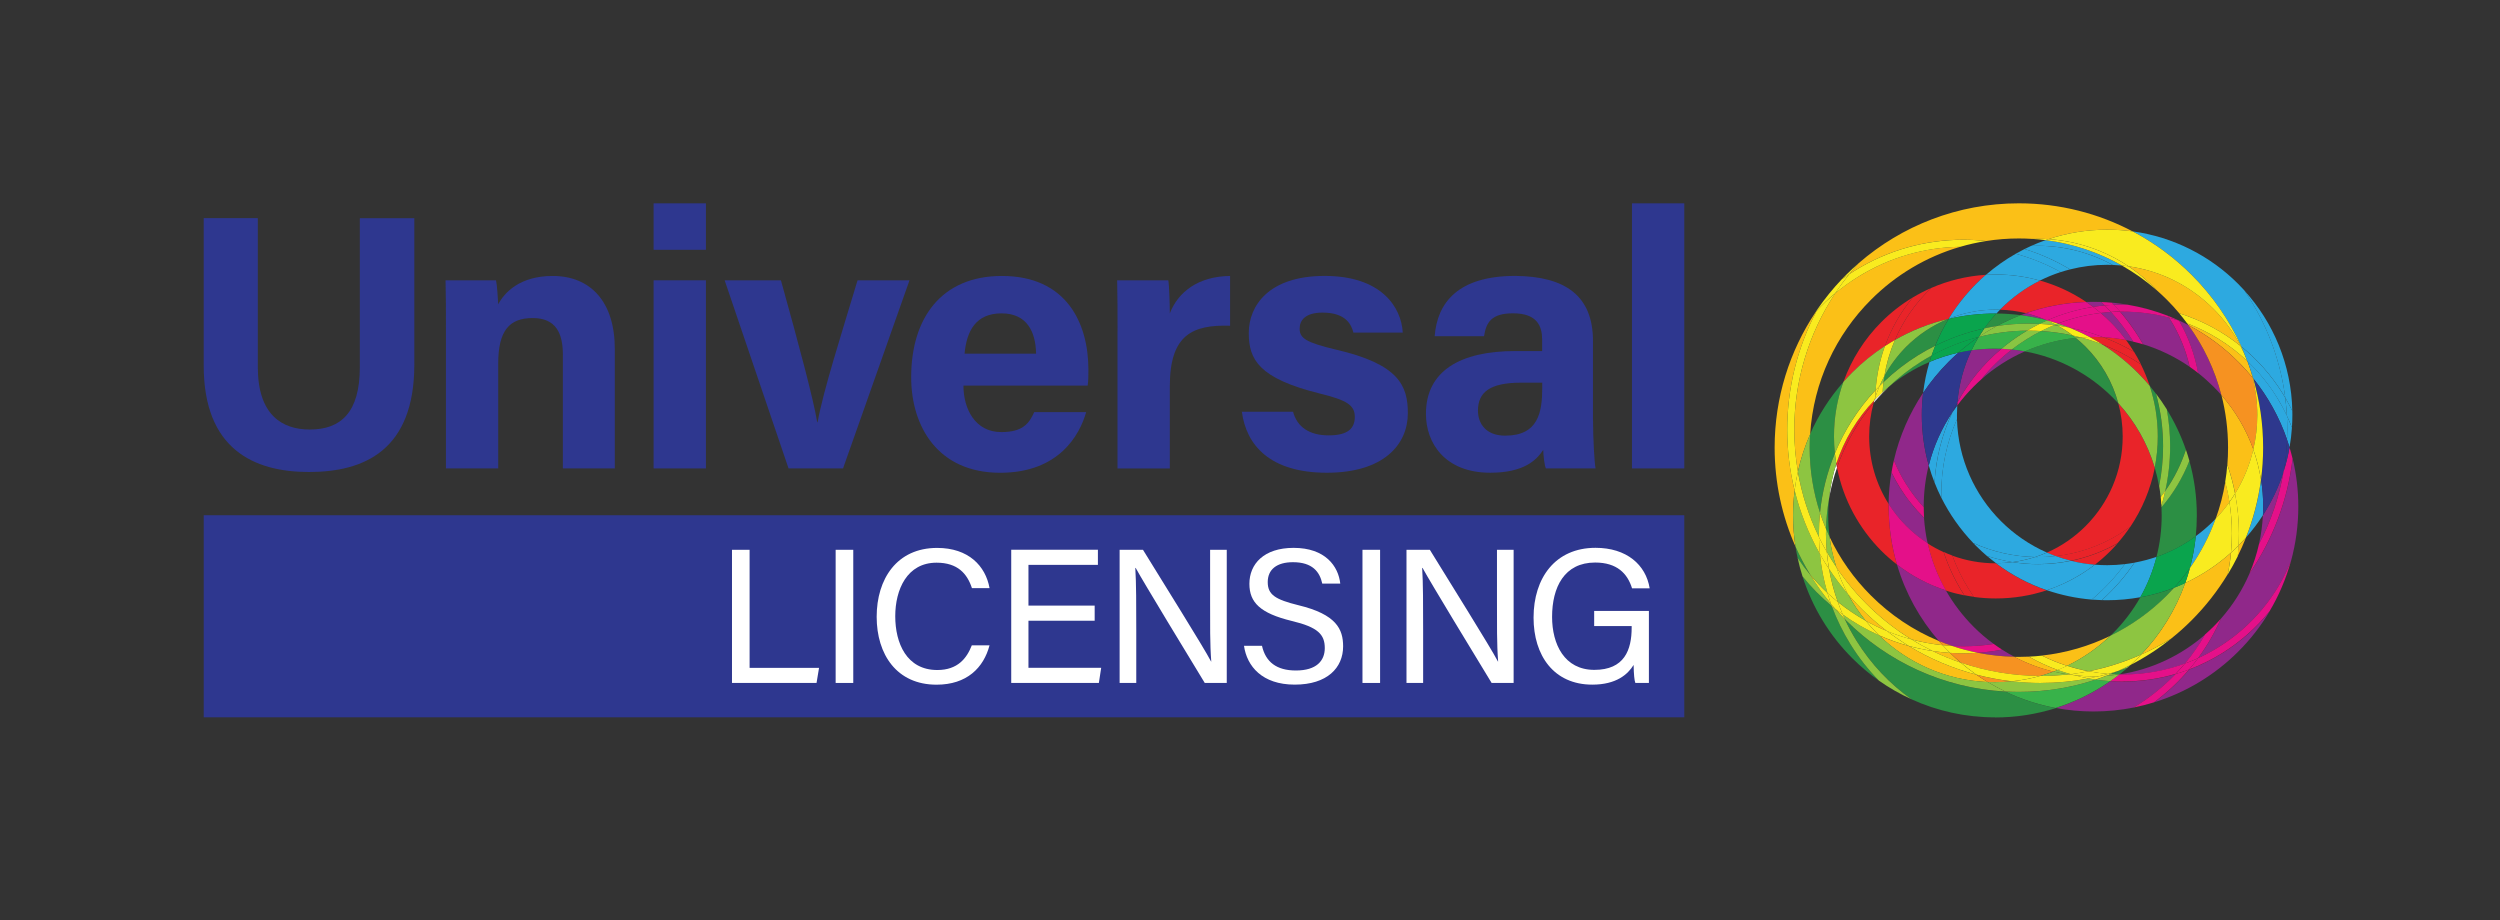 <?xml version="1.0" encoding="UTF-8"?> <svg xmlns="http://www.w3.org/2000/svg" viewBox="0 0 518.01 190.67"><rect x="0" y="0" width="518.01" height="190.67" fill="#333333" stroke="none"/><defs><style>.cls-1{fill:#f9eb1a;}.cls-2{fill:#f9ec17;}.cls-3{fill:#f9eb1f;}.cls-4{fill:#e92429;}.cls-5{fill:#fbc017;}.cls-6{fill:#e70f89;}.cls-7{fill:#fff;}.cls-8{fill:#f69221;}.cls-9{fill:#89c542;}.cls-10{fill:#90288a;}.cls-11{fill:#8dc541;}.cls-12{fill:#e41089;}.cls-13{fill:#0aa44d;}.cls-14{fill:#2c8f44;}.cls-15{fill:#38b24a;}.cls-16{fill:#2da9e0;}.cls-17{fill:#2e378f;}.cls-18{fill:#2e388d;}</style></defs><g id="Layer_1"><path class="cls-17" d="m53.42,45.21v30.85c0,10.01,5.12,12.94,10.76,12.94,6.4,0,10.38-3.46,10.38-12.94v-30.85h11.29v30.32c0,17.76-10.38,22.27-21.82,22.27s-21.82-4.74-21.82-22.05v-30.55h11.21Z"></path><path class="cls-17" d="m92.4,67.94c0-3.31,0-6.92-.08-9.86h10.46c.23,1.05.38,3.76.45,4.97,1.28-2.41,4.44-5.87,11.29-5.87,7.83,0,12.87,5.34,12.87,15.12v24.75h-10.76v-23.55c0-4.44-1.43-7.6-6.25-7.6s-7.15,2.56-7.15,9.48v21.67h-10.83v-29.12Z"></path><path class="cls-17" d="m135.43,51.76v-9.63h10.84v9.63h-10.84Zm0,6.32h10.84v38.98h-10.84v-38.98Z"></path><path class="cls-17" d="m161.81,58.08c3.69,13.24,6.77,24.75,7.52,29.42h.08c1.13-6.4,4.89-18.13,8.28-29.42h10.76l-13.77,38.98h-11.29l-13.24-38.98h11.66Z"></path><path class="cls-17" d="m199.63,79.9c0,4.89,2.48,9.63,7.82,9.63,4.52,0,5.79-1.81,6.85-4.14h10.76c-1.35,4.74-5.64,12.57-17.83,12.57-12.87,0-18.43-9.56-18.43-19.79,0-12.26,6.25-20.99,18.81-20.99,13.32,0,17.91,9.71,17.91,19.41,0,1.35,0,2.18-.15,3.31h-25.73Zm15.05-6.62c-.08-4.52-1.88-8.35-7.15-8.35s-7.22,3.54-7.67,8.35h14.82Z"></path><path class="cls-17" d="m231.56,68.69c0-3.91,0-7.3-.08-10.61h10.61c.15.9.3,4.74.3,6.85,1.73-4.44,5.87-7.67,12.49-7.75v10.31c-7.83-.23-12.49,1.88-12.49,12.57v17.01h-10.84v-28.37Z"></path><path class="cls-17" d="m267.93,85.32c.83,3.16,3.39,4.89,7.37,4.89s5.42-1.43,5.42-3.84-1.65-3.46-7.22-4.82c-12.72-3.16-14.75-7.07-14.75-12.57s3.99-11.81,15.73-11.81,15.88,6.47,16.18,11.74h-10.23c-.38-1.43-1.35-4.14-6.4-4.14-3.54,0-4.74,1.58-4.74,3.31,0,1.96,1.2,2.86,7.52,4.36,13.02,3.01,14.9,7.45,14.9,13.17,0,6.47-4.97,12.34-16.78,12.34s-16.7-5.72-17.61-12.64h10.61Z"></path><path class="cls-17" d="m330.08,86.97c0,3.76.3,9.18.53,10.08h-10.31c-.3-.75-.53-2.86-.53-3.84-1.43,2.18-4.06,4.74-10.99,4.74-9.41,0-13.32-6.17-13.32-12.19,0-8.88,7.07-13.02,18.51-13.02h5.57v-2.33c0-2.78-.98-5.49-6.02-5.49-4.51,0-5.57,1.88-6.02,4.74h-10.23c.53-6.92,4.82-12.49,16.7-12.49,10.38.08,16.1,4.14,16.1,13.47v16.33Zm-10.53-7.68h-4.36c-6.55,0-8.95,2.03-8.95,5.79,0,2.78,1.73,5.19,5.64,5.19,6.85,0,7.68-4.82,7.68-9.93v-1.05Z"></path><path class="cls-17" d="m338.15,97.06v-54.93h10.84v54.93h-10.84Z"></path><rect class="cls-17" x="42.21" y="106.76" width="306.78" height="41.87"></rect><path class="cls-14" d="m411.17,68.04c.76-1.08,1.59-2.1,2.48-3.08,1.71.01,3.39.13,5.04.34-1.71.65-3.37,1.41-4.97,2.27-.86.13-1.71.29-2.56.48m-1.17,1.78s0,0,0-.01h.01s-.01,0-.02.01m-19.73,9.36c.05-.42.11-.83.18-1.25,1.22-2.24,2.75-4.29,4.55-6.09,2.44-2.44,5.35-4.4,8.59-5.72.06-.02.12-.03.18-.05-1.07,1.77-2.01,3.63-2.79,5.56-1.2.6-2.39,1.26-3.55,1.98-2.62,1.63-5.01,3.5-7.16,5.56m1.06,1c2.06-1.97,4.36-3.76,6.87-5.32.67-.41,1.34-.81,2.02-1.18-.15.44-.29.88-.42,1.33-3.08,1.32-5.93,3.07-8.47,5.18m47.6,3.37c-.37-.4-.74-.8-1.13-1.18-4.87-4.87-11.17-8.29-18.22-9.57,3.27-1.45,6.81-2.41,10.52-2.79.71.58,1.4,1.19,2.05,1.84,3.19,3.2,5.56,7.21,6.78,11.7m8.46,17.14c-.23-1.29-.53-2.55-.9-3.79.41-2.1.63-4.26.63-6.48,0-3.66-.59-7.19-1.68-10.49.44.53.88,1.08,1.3,1.63.99,3.6,1.47,7.26,1.47,10.91,0,2.76-.28,5.52-.82,8.21m1.27,1.04c.67-3.03,1.01-6.14,1.01-9.26,0-2.55-.23-5.11-.69-7.65,1.61,2.6,2.94,5.4,3.96,8.34-.98,3.03-2.42,5.92-4.28,8.56m-71.54,4.52c-1.39-4.24-2.14-8.78-2.14-13.5,0-.93.03-1.86.09-2.77,1.74-3.96,4.08-7.6,6.9-10.8-1.25,3.52-1.94,7.31-1.94,11.26,0,1.19.06,2.35.18,3.51-1.62,3.93-2.66,8.09-3.09,12.31m78.09.54h0m-76.1,4.44c-.26-.54-.5-1.09-.73-1.64.05-2.11.26-4.22.63-6.3-.12,1.15-.18,2.32-.18,3.5,0,1.5.1,2.99.28,4.44m67.75,4.15c.7-2.74,1.07-5.62,1.07-8.59,0-.57-.01-1.13-.04-1.69,2.48-2.89,4.41-6.16,5.77-9.62,1.01,3.6,1.55,7.4,1.55,11.32,0,1.45-.08,2.89-.22,4.31-2.46,1.81-5.2,3.26-8.13,4.28m-71.76,3.71c-.92-1.1-1.8-2.27-2.61-3.49-.17-.77-.31-1.54-.43-2.32.89,2.01,1.91,3.95,3.05,5.81m62.19,12.65c.18-.17.35-.34.52-.51,2.21-2.22,4.13-4.73,5.68-7.47,2.43-.44,4.78-1.11,7.03-1.98-.5.55-1.01,1.09-1.54,1.62-3.39,3.39-7.34,6.22-11.69,8.35m1.67,8.02c-.54-.01-1.08-.04-1.62-.07.51-.21,1.02-.42,1.52-.65.66-.21,1.32-.44,1.98-.68-.54.47-1.09.92-1.65,1.36-.07.01-.15.02-.22.03m-49.62,1.27c-1.98-1.39-3.84-2.95-5.54-4.66-4.68-4.67-8.25-10.47-10.3-16.93,1.84,2.28,3.88,4.34,6.07,6.15,1,2.73,2.3,5.39,3.89,7.95,1.72,2.76,3.69,5.26,5.87,7.49m24.05,7.6c-6.16,0-12.01-1.34-17.28-3.73-4.44-3.15-8.35-7.21-11.4-12.12-.91-1.47-1.72-2.97-2.43-4.49.09.09.17.18.26.27,8.53,8.53,20.14,14.04,32.99,14.74,3.28,1.57,6.78,2.72,10.46,3.41-3.98,1.26-8.21,1.94-12.59,1.94"></path><path class="cls-5" d="m383.17,56.8c.63-.78,1.29-1.54,1.97-2.28,8.88-7.71,20.5-12.39,33.18-12.39,8.5,0,16.54,2.11,23.58,5.82-1.73-.24-3.5-.36-5.3-.36-4.24,0-8.32.69-12.14,1.96-.74-.05-1.49-.07-2.23-.07-.38,0-.76,0-1.14.02-.92-.06-1.84-.09-2.77-.09-2.31,0-4.58.18-6.78.53-1.58-.18-3.17-.27-4.76-.27-7.72,0-15.53,2.09-22.57,6.47-.35.22-.69.44-1.03.66m81.08,14.88c-3.82-3.05-8.14-5.33-12.71-6.77-.82-.98-1.67-1.91-2.57-2.81-.67-.67-1.37-1.32-2.08-1.95-1.78-1.9-3.74-3.56-5.85-4.97,6.82.97,12.92,4.14,17.57,8.8,2.26,2.25,4.16,4.85,5.64,7.7m2.51,6.6c-.94-1.16-1.93-2.26-2.99-3.31-3.02-3.03-6.5-5.6-10.33-7.6-.08-.12-.17-.23-.25-.35,4.56,1.74,8.82,4.36,12.47,7.82.11.28.21.57.32.86.3.85.55,1.71.78,2.58m-94.24,19.45c-.5-2.89-.75-5.8-.75-8.71,0-9.99,2.93-19.84,8.47-28.24,1.47-1.23,3.04-2.37,4.72-3.4,6.62-4.12,13.94-6.15,21.21-6.25-7.09,2.06-13.42,5.88-18.5,10.97-7.25,7.25-11.93,17.01-12.61,27.87-1.09,2.47-1.94,5.07-2.54,7.76m90.6,4.54c-.39-2.01-.93-4.01-1.61-5.98.1-1.17.14-2.35.14-3.55,0-3.76-.48-7.41-1.37-10.88,2.86,3.28,5.12,7.09,6.62,11.27-.77,3.28-2.06,6.35-3.77,9.14m-4.04,5.22c.89-2.45,1.56-5.01,1.99-7.65.37,1.39.66,2.78.88,4.19-.87,1.22-1.83,2.38-2.87,3.47m-87.05,5.79c-2.79-6.28-4.34-13.23-4.34-20.54,0-10.37,3.12-20.04,8.48-28.07.07-.08.14-.15.21-.22-3.99,7.57-6.08,16.03-6.08,24.57,0,4.21.51,8.43,1.53,12.59-.21,1.69-.32,3.42-.32,5.17,0,2.21.17,4.38.5,6.49m91.62,1.97c.08-.74.14-1.49.19-2.23.53-.54,1.05-1.08,1.54-1.65-.52,1.32-1.1,2.62-1.73,3.88m-72.68,15.5c-1.5-.62-2.97-1.33-4.39-2.13-1.4-1.72-2.64-3.57-3.7-5.54,2.45,2.88,5.16,5.44,8.09,7.67m11.54,2.93c-2.18-.23-4.34-.63-6.45-1.2-6.03-3.7-11.36-8.71-15.55-14.92-.67-2.03-1.15-4.15-1.43-6.33,2.15,4.54,5.06,8.65,8.58,12.16,4,4,8.77,7.23,14.07,9.42.26.29.51.58.78.87m41.16,1.94c4-4.2,7.13-9.24,9.11-14.82,3.48-1.62,6.67-3.74,9.48-6.27-.14,1.5-.36,2.99-.67,4.46-2.12,3.49-4.64,6.7-7.5,9.56-1.32,1.32-2.71,2.57-4.17,3.73-.04.03-.08.05-.12.08-2,1.24-4.05,2.33-6.14,3.27m-37.41,1.67c-1.99-.68-3.93-1.48-5.83-2.41,1.2.18,2.41.32,3.62.39.71.7,1.45,1.37,2.21,2.01m22.05.67c-1.79-.58-3.53-1.29-5.22-2.12,5.04-.55,9.81-1.97,14.18-4.09-2.63,2.52-5.65,4.62-8.96,6.22m-2.81,1.2c-2.86-.69-5.59-1.73-8.14-3.07.32,0,.63.01.95.01.7,0,1.4-.02,2.09-.05,1.91,1.1,3.91,2.02,5.96,2.77-.29.12-.57.23-.86.34m-13.65,2.16c-8.74-.38-16.6-3.99-22.49-9.67,1.99.88,4.03,1.61,6.12,2.18,4.38,2.66,9.11,4.66,14.02,5.95.77.54,1.55,1.05,2.35,1.53"></path><path class="cls-11" d="m376.9,111.28c-2.13-4.37-3.58-8.93-4.37-13.55.59-2.7,1.45-5.29,2.53-7.76-.06.92-.09,1.84-.09,2.77,0,4.72.75,9.26,2.14,13.5-.15,1.45-.22,2.9-.22,4.36,0,.23,0,.45,0,.67m3.63,6.28c-.36-.53-.71-1.07-1.05-1.62-.33-.53-.65-1.07-.96-1.61-.11-1.24-.17-2.48-.17-3.73,0-.34,0-.68.02-1.02.23.55.48,1.1.73,1.64.28,2.18.76,4.3,1.43,6.33m-1.87,5.3c-1.26-1.17-2.45-2.43-3.57-3.77-1.14-1.86-2.15-3.8-3.05-5.81-.33-2.12-.5-4.29-.5-6.49,0-1.75.11-3.48.32-5.17,1.12,4.51,2.86,8.94,5.24,13.17.26,2.71.78,5.41,1.56,8.07m7.93,5.77c-2.03-1.13-3.97-2.44-5.79-3.92-.8-2.24-1.4-4.52-1.81-6.82,1.21,1.83,2.51,3.57,3.91,5.2,1.05,1.97,2.29,3.82,3.7,5.54m46.2,10.47c-1.51-.29-3-.67-4.47-1.14,3.31-1.59,6.33-3.7,8.96-6.22,4.35-2.12,8.3-4.95,11.69-8.34.53-.53,1.04-1.07,1.54-1.62.78-.3,1.54-.63,2.29-.98-1.98,5.58-5.12,10.62-9.11,14.82-3.55,1.59-7.2,2.74-10.89,3.48m4.53.59c-.18-.02-.35-.03-.52-.04.68-.19,1.36-.39,2.03-.61-.5.22-1.01.44-1.52.65m-8.76.07c-1.03-.15-2.05-.35-3.05-.59.29-.11.58-.22.86-.34.88.32,1.77.62,2.67.88-.16.02-.32.04-.48.06m-13.05,3.54c-12.85-.7-24.45-6.21-32.99-14.74-.09-.09-.18-.18-.26-.27-.15-.32-.29-.63-.43-.95,2.37,1.7,4.9,3.14,7.53,4.31,5.89,5.68,13.75,9.29,22.49,9.67,1.18.71,2.4,1.37,3.66,1.97"></path><path class="cls-10" d="m455.45,136.37c1.89-2.56,3.47-5.31,4.74-8.18,2.44-2.78,4.46-5.94,5.93-9.39,4.9-7.12,7.94-15.3,8.93-23.77.76,3.19,1.17,6.52,1.17,9.94,0,3.91-.53,7.7-1.52,11.3-2.88,7.14-7.97,13.45-15,17.83-1.38.86-2.8,1.62-4.24,2.28m-15.58,3.4c-.25,0-.5,0-.75,0,.02-.01.03-.02.05-.04,6.74-1.03,12.84-3.98,17.75-8.27-1.21,2.11-2.61,4.14-4.19,6.04-4.19,1.53-8.54,2.27-12.86,2.27m6.44,5.76c2.73-2.02,5.16-4.31,7.28-6.8,2.35-.89,4.64-2.01,6.86-3.39,3.85-2.39,7.13-5.34,9.82-8.69-1.81,3.05-4,5.85-6.49,8.33-4.81,4.82-10.79,8.48-17.47,10.54m-12.54,1.89c-2.67,0-5.28-.25-7.81-.72,4.06-1.29,7.86-3.17,11.29-5.56.87.06,1.74.09,2.61.09,3.65,0,7.33-.51,10.92-1.56-2.38,2.49-5.11,4.72-8.18,6.62-.17.11-.34.21-.5.31-2.69.54-5.48.82-8.33.82"></path><path class="cls-15" d="m439.12,139.76c-.06,0-.12,0-.18,0,.08,0,.15-.02.22-.03-.02.01-.03.03-.05.04m-13.15,6.93c-3.67-.69-7.18-1.84-10.46-3.41.93.05,1.87.08,2.81.08h.04c5.54,0,10.88-.9,15.87-2.55,1,.15,2.01.25,3.02.32-3.42,2.38-7.22,4.27-11.29,5.55"></path><path class="cls-8" d="m413.37,141.35c-.51,0-1.02-.01-1.52-.03-.8-.48-1.58-.99-2.35-1.53,2.42.64,4.89,1.1,7.38,1.39-1.15.12-2.32.18-3.51.18"></path><path class="cls-11" d="m418.36,143.36h-.04c-.94,0-1.88-.02-2.81-.08-1.26-.6-2.47-1.26-3.66-1.97.5.02,1.01.03,1.52.03,1.18,0,2.35-.06,3.51-.18,2,.23,4.01.35,6.03.35,3.3,0,6.61-.31,9.89-.94.48.09.96.17,1.44.24-4.99,1.65-10.33,2.55-15.87,2.55"></path><path class="cls-10" d="m410.55,78.58c1.82-2.26,3.92-4.33,6.3-6.16.92.09,1.83.22,2.72.38-3.31,1.46-6.35,3.42-9.03,5.78m-4.96,4.81c.32-3.85,1.33-7.49,2.92-10.81,1.59-.22,3.21-.34,4.86-.34.45,0,.89.01,1.34.03-3.78,3.17-6.84,6.96-9.12,11.12m-6.98,21.71c-1.37-1.49-2.62-3.12-3.73-4.9-.97-1.56-1.79-3.16-2.46-4.8,1.17-5.07,3.26-9.8,6.06-14-.18,1.5-.27,3.03-.27,4.57,0,3.63.5,7.13,1.44,10.46-.68,2.73-1.04,5.59-1.04,8.53v.14m.82,7.47c-1.61-1.03-3.1-2.23-4.44-3.58-1.38-1.38-2.61-2.92-3.66-4.57.03-2.23.23-4.42.59-6.55.51,1.05,1.08,2.09,1.71,3.11,1.46,2.34,3.16,4.45,5.04,6.3.12,1.8.37,3.57.75,5.29"></path><path class="cls-15" d="m408.51,72.58c.45-.95.95-1.87,1.49-2.76,0,0,.01,0,.02-.01,3.3-.84,6.66-1.27,10-1.3-.27.16-.54.32-.81.49-1.6,1-3.11,2.09-4.51,3.27-.44-.01-.89-.03-1.34-.03-1.65,0-3.28.12-4.86.34m11.07.22c-.9-.16-1.81-.29-2.72-.38,1-.77,2.04-1.5,3.14-2.17.96-.6,1.94-1.15,2.93-1.65,2.2.14,4.39.44,6.54.92.21.16.42.33.63.5-3.71.39-7.25,1.35-10.52,2.79"></path><path class="cls-10" d="m406.85,133.91c-.79,0-1.58-.02-2.37-.07-.93-.31-1.84-.66-2.74-1.03-3.94-4.53-6.94-9.92-8.68-15.84,3.01,2.32,6.43,4.15,10.13,5.36,1.57,2.75,3.5,5.28,5.72,7.51,1.3,1.31,2.71,2.51,4.2,3.59-2.08.32-4.18.48-6.26.48"></path><path class="cls-8" d="m404.48,133.84c-.66-.04-1.31-.09-1.96-.16-.26-.29-.52-.57-.78-.87.9.37,1.81.71,2.74,1.03"></path><path class="cls-10" d="m417.37,136.08c-2.58-.05-5.1-.33-7.54-.82,1.68-.12,3.35-.33,5.02-.65.82.53,1.66,1.02,2.52,1.47"></path><path class="cls-8" d="m422.74,140.06c-5.61-.01-11.18-.96-16.47-2.77-.76-.65-1.5-1.32-2.21-2.01.93.06,1.86.09,2.79.09.99,0,1.98-.03,2.97-.11,2.45.49,4.97.77,7.54.82,2.54,1.35,5.27,2.38,8.14,3.07-.9.34-1.82.64-2.76.91"></path><path class="cls-11" d="m422.9,140.06h-.16c.94-.27,1.86-.57,2.76-.91,1,.24,2.02.44,3.05.59-1.88.21-3.77.32-5.65.32"></path><path class="cls-10" d="m424.13,66.37c-1.77-.47-3.59-.83-5.44-1.07.37-.14.73-.27,1.11-.4,1.5.37,2.95.86,4.33,1.47"></path><path class="cls-15" d="m426.36,67.47c-.26-.03-.51-.07-.77-.1.11-.05.23-.09.34-.14.15.08.29.16.44.24m-12.63.1c1.6-.86,3.26-1.62,4.97-2.27,1.85.24,3.67.6,5.44,1.06.01,0,.03.01.04.02-.53.23-1.05.48-1.57.73-.75-.04-1.49-.06-2.24-.06-2.21,0-4.43.17-6.64.51"></path><path class="cls-10" d="m438.02,63.15c-.14-.15-.28-.29-.42-.44,1.08.1,2.16.24,3.22.41-.34,0-.68-.01-1.02-.01-.59,0-1.18.01-1.78.04m-4.32.44c-.47-.35-.95-.69-1.44-1.02.5-.02,1.01-.03,1.51-.03.54,0,1.08,0,1.62.03.25.24.49.47.73.71-.81.08-1.61.18-2.42.31m8.33,7.2c-.5-.12-1-.23-1.51-.33-.99-1.33-2.07-2.59-3.24-3.76-.65-.65-1.32-1.27-2.02-1.86.72-.09,1.43-.15,2.15-.2,1.67,1.84,3.19,3.85,4.55,6.03.03.04.05.08.07.11m11.68,5.22c-2.93-2.02-6.18-3.61-9.65-4.67-.28-.48-.56-.96-.86-1.44-1.18-1.9-2.49-3.68-3.91-5.33.17,0,.34,0,.5,0,3.26,0,6.5.43,9.63,1.25.07.11.15.23.22.34,1.94,3.13,3.29,6.45,4.06,9.85m6.57,5.85c-.53-.6-1.07-1.19-1.64-1.75-1.01-1-2.07-1.94-3.19-2.82-.66-3.73-1.96-7.4-3.95-10.86.04.01.07.03.11.04.62.29,1.24.59,1.84.91,3.12,4.31,5.46,9.2,6.83,14.49m7.8,30.87c.44-1.93.71-3.93.81-5.97,1.81-2.8,3.26-5.86,4.3-9.11-.91,5.24-2.62,10.34-5.11,15.08"></path><path class="cls-8" d="m466.9,93.14c-1.49-4.18-3.75-7.99-6.62-11.27-1.37-5.29-3.71-10.18-6.83-14.49,3.83,2,7.31,4.57,10.33,7.6,1.05,1.05,2.05,2.15,2.99,3.31.62,2.46.96,5.04.96,7.7,0,2.46-.29,4.86-.83,7.16"></path><path class="cls-16" d="m398.48,81.41c.26-2.2.71-4.34,1.32-6.41,1.91-.82,3.92-1.46,5.99-1.93-.7.61-1.37,1.24-2.03,1.9-1.96,1.96-3.73,4.12-5.28,6.44m2.36,18.58c-.45-1.16-.85-2.34-1.19-3.55,1-4,2.68-7.73,4.92-11.06-2.18,4.58-3.44,9.55-3.73,14.6m20.82,15.44c-4.42-.09-8.78-1.08-12.8-2.91-2.64-2.76-4.88-5.92-6.61-9.38,0-.32-.01-.63-.01-.94,0-5.28,1.11-10.52,3.25-15.34.24,8.25,3.66,15.68,9.11,21.13,2.72,2.72,5.95,4.94,9.52,6.51-.8.35-1.62.66-2.45.93m-8.09,1.27c-.65-.49-1.27-.99-1.89-1.51,1.74.57,3.52,1,5.32,1.29-1.12.15-2.27.22-3.43.22"></path><path class="cls-13" d="m399.8,75c.13-.45.27-.89.42-1.33,3.15-1.73,6.44-3.01,9.78-3.87,0,0,0,0,0,0-1.47,1-2.88,2.09-4.21,3.25-2.07.47-4.07,1.11-5.99,1.93"></path><path class="cls-16" d="m453.76,117.7c.58-2.14.99-4.34,1.22-6.61,1.29-.94,2.5-1.99,3.63-3.11.16-.16.32-.32.48-.49-1.32,3.66-3.12,7.08-5.32,10.21m-20.35,6.54c-3.23-.27-6.35-.94-9.31-1.95,3.63-1.2,6.99-3,9.95-5.29.84.07,1.7.11,2.56.11,1.24,0,2.47-.08,3.67-.22-1.95,2.68-4.25,5.16-6.87,7.35m3.2.13c-.37,0-.75,0-1.11-.02,2.6-2.34,4.86-4.95,6.77-7.77,1.57-.29,3.1-.7,4.58-1.21-.76,2.96-1.9,5.77-3.37,8.38-2.23.4-4.52.62-6.87.62"></path><path class="cls-13" d="m443.47,123.76c1.47-2.6,2.61-5.41,3.37-8.38,2.93-1.03,5.67-2.47,8.13-4.28-.23,2.26-.64,4.47-1.22,6.61-1.01,1.42-2.09,2.78-3.26,4.07-2.25.87-4.6,1.54-7.03,1.98"></path><path class="cls-3" d="m452.79,120.8c.36-1.02.68-2.05.97-3.1,2.2-3.12,4-6.55,5.32-10.21,1.04-1.08,2-2.24,2.87-3.47.34,2.16.51,4.33.51,6.5,0,1.33-.07,2.66-.19,3.99-2.81,2.53-6.01,4.66-9.48,6.28"></path><path class="cls-13" d="m450.5,121.78c1.16-1.29,2.25-2.65,3.26-4.07-.28,1.05-.61,2.08-.97,3.1-.75.35-1.51.68-2.29.98"></path><path class="cls-16" d="m403.77,66.07s.02-.02.03-.04c3.02-1.21,6.31-1.88,9.77-1.88.28,0,.56,0,.84.02-.26.26-.51.53-.75.8h-.28c-3.3,0-6.52.38-9.6,1.11"></path><path class="cls-13" d="m400.98,71.64c.78-1.94,1.72-3.8,2.79-5.56,3.09-.73,6.3-1.11,9.6-1.11h.28c-.89.97-1.72,2-2.48,3.08-3.47.75-6.89,1.94-10.19,3.59"></path><path class="cls-16" d="m422.69,58.14c-2.9-.82-5.96-1.26-9.12-1.26-.7,0-1.39.02-2.07.06,1.9-1.64,3.97-3.11,6.17-4.36,3.24.88,6.37,2.15,9.32,3.79-1.48.48-2.92,1.07-4.3,1.76m42.7,53.24c1.5-3.79,2.56-7.8,3.11-11.97.29,1.81.44,3.67.44,5.56,0,.6-.02,1.19-.05,1.79-1.05,1.63-2.22,3.17-3.5,4.62"></path><path class="cls-3" d="m463.84,113.03c.05-.83.07-1.66.07-2.49,0-2.75-.26-5.52-.8-8.26,1.72-2.78,3.01-5.86,3.77-9.14.72,2.01,1.26,4.11,1.6,6.27-.55,4.17-1.61,8.18-3.11,11.97-.5.56-1.01,1.11-1.54,1.65"></path><path class="cls-16" d="m428.93,55.82c-2.97-1.79-6.14-3.2-9.43-4.22.44-.22.89-.43,1.34-.64.46-.02.92-.03,1.38-.03,5.41,0,10.76,1.36,15.52,3.96-.38-.01-.76-.02-1.14-.02-2.65,0-5.22.33-7.67.95m44.59,26.59c-.17-.29-.35-.58-.53-.87-2.37-3.81-5.28-7.07-8.58-9.74-2.53-5.56-6.04-10.59-10.3-14.85-3.57-3.58-7.68-6.62-12.21-9.01,8.48,1.17,16.09,5.11,21.85,10.88.44.44.86.88,1.27,1.33.41.61.82,1.22,1.21,1.85,3.99,6.41,6.38,13.36,7.29,20.39m.37,8.69c-1.61-4.65-4-8.94-7.02-12.69-.27-.92-.57-1.82-.88-2.71-.1-.29-.21-.57-.31-.85,2.29,2.17,4.35,4.66,6.09,7.47.78,1.26,1.48,2.54,2.1,3.84.05.92.08,1.85.08,2.77,0,.72-.02,1.44-.05,2.17"></path><path class="cls-3" d="m464.41,71.81c-.05-.04-.11-.09-.16-.13-1.48-2.85-3.38-5.45-5.64-7.7-4.65-4.65-10.75-7.83-17.57-8.8-4.95-3.31-10.69-5.24-16.57-5.63,3.82-1.27,7.9-1.96,12.14-1.96,1.8,0,3.57.12,5.3.36,4.52,2.38,8.63,5.43,12.21,9.01,4.26,4.26,7.77,9.28,10.3,14.85m2.46,6.61s-.07-.09-.11-.13c-.22-.88-.48-1.74-.78-2.58.32.89.61,1.8.88,2.71"></path><path class="cls-18" d="m399.65,96.44c-.94-3.33-1.44-6.84-1.44-10.46,0-1.55.09-3.07.27-4.57,1.55-2.32,3.32-4.47,5.28-6.44.66-.66,1.33-1.29,2.03-1.9.89-.2,1.8-.37,2.72-.5-1.59,3.32-2.6,6.96-2.92,10.81-.36.66-.7,1.32-1.02,1.99-2.24,3.33-3.92,7.06-4.92,11.06"></path><path class="cls-13" d="m405.79,73.07c1.33-1.17,2.74-2.26,4.21-3.26-.54.89-1.04,1.82-1.49,2.76-.92.13-1.82.3-2.72.5"></path><path class="cls-18" d="m468.89,106.76c.03-.59.05-1.19.05-1.79,0-1.89-.15-3.75-.44-5.56.29-2.18.44-4.4.44-6.66,0-4.97-.72-9.79-2.06-14.33,3.02,3.76,5.41,8.04,7.02,12.69-.09,2.2-.33,4.38-.7,6.55-1.03,3.25-2.49,6.3-4.3,9.11"></path><path class="cls-1" d="m468.93,92.75h0m-.44,6.66c-.35-2.16-.88-4.26-1.6-6.27.54-2.3.83-4.69.83-7.16,0-2.66-.34-5.24-.96-7.7.04.05.07.09.11.13,1.34,4.55,2.06,9.36,2.06,14.33,0,2.26-.15,4.48-.44,6.66"></path><path class="cls-4" d="m392.63,70.46c1.72-4.02,4.27-7.71,7.57-10.81,3.5-1.52,7.3-2.46,11.28-2.71-.7.61-1.38,1.24-2.03,1.89-2.16,2.16-4.06,4.57-5.66,7.2-.07.03-.14.05-.21.08-3.89.93-7.57,2.41-10.95,4.34m-10.67,8.71c1.69-4.74,4.41-8.98,7.89-12.46,1.94-1.94,4.11-3.64,6.48-5.06-2.51,3.03-4.45,6.44-5.75,10.07-2.45,1.6-4.72,3.44-6.78,5.5-.63.63-1.25,1.28-1.84,1.95"></path><path class="cls-11" d="m390.45,77.93c.43-2.57,1.16-5.08,2.18-7.48,3.38-1.93,7.07-3.41,10.95-4.34-3.24,1.33-6.15,3.29-8.59,5.72-1.79,1.8-3.33,3.85-4.55,6.09m-10.25,16c-.12-1.15-.18-2.32-.18-3.51,0-3.95.68-7.74,1.94-11.26.59-.67,1.2-1.33,1.84-1.96,2.05-2.06,4.33-3.9,6.78-5.5-1.06,2.93-1.71,6-1.92,9.1-3.64,3.88-6.47,8.34-8.44,13.12"></path><path class="cls-4" d="m419.8,64.9c-1.73-.42-3.54-.67-5.39-.73.07-.07.13-.13.19-.2,2.36-2.36,5.08-4.34,8.09-5.84,3.45.97,6.67,2.48,9.57,4.43-4.35.15-8.53.96-12.46,2.33m22.36,7.99c-2.05-1.19-4.19-2.19-6.39-3.03,1.62.09,3.2.3,4.75.6.58.78,1.13,1.6,1.64,2.43"></path><path class="cls-12" d="m424.19,66.38s-.04,0-.06-.01c-1.38-.61-2.83-1.1-4.33-1.47,3.92-1.37,8.11-2.18,12.46-2.33.49.33.97.67,1.44,1.02-3.23.51-6.42,1.44-9.51,2.79m16.34,4.08c-1.55-.3-3.14-.5-4.75-.59-2.3-.87-4.67-1.54-7.09-2.01-.75-.29-1.5-.57-2.27-.82,2.89-1.11,5.86-1.84,8.85-2.2.7.59,1.37,1.22,2.02,1.86,1.17,1.17,2.25,2.42,3.24,3.76"></path><path class="cls-9" d="m424.18,66.39s-.03-.01-.04-.02l.05.02s0,0-.01,0m4.51,1.47c-.77-.15-1.55-.28-2.33-.39-.14-.08-.29-.16-.44-.24.17-.07.33-.13.49-.19.77.25,1.52.52,2.27.82"></path><path class="cls-16" d="m403.79,66.03c1.6-2.62,3.51-5.04,5.66-7.2.65-.66,1.33-1.29,2.03-1.89.69-.04,1.38-.06,2.08-.06,3.16,0,6.22.44,9.12,1.26-3,1.5-5.73,3.48-8.09,5.84-.07.06-.13.13-.19.2-.28-.01-.56-.02-.84-.02-3.46,0-6.76.67-9.77,1.88"></path><path class="cls-4" d="m445.43,79.94c-.79-.94-1.63-1.85-2.5-2.72-2.21-2.21-4.67-4.18-7.33-5.85,2.79,1.08,5.48,2.46,8,4.13.71,1.43,1.32,2.91,1.83,4.45m-19.5,35.29c-.62-.23-1.23-.47-1.82-.73,3.02-1.32,5.73-3.2,8.03-5.5,4.75-4.76,7.69-11.3,7.69-18.57,0-2.38-.32-4.69-.91-6.88,3.45,3.79,6.06,8.33,7.56,13.36-.87,4.45-2.62,8.58-5.06,12.22-.69.51-1.4.99-2.13,1.45-4.19,2.61-8.75,4.13-13.35,4.66m8.1,1.77c-1.69-.14-3.34-.41-4.93-.8,3.31-.69,6.57-1.88,9.65-3.62-.48.54-.97,1.07-1.48,1.58-1.02,1.02-2.1,1.97-3.24,2.85m-27.02,6.34c-1.3-.26-2.58-.59-3.83-1-1.71-3.01-2.99-6.29-3.76-9.76,1.05.67,2.15,1.27,3.3,1.79.95,2.89,2.26,5.72,3.94,8.41.12.19.23.37.35.55m6.54.64c-1.55,0-3.08-.11-4.57-.31-.37-.54-.73-1.08-1.08-1.64-1.39-2.23-2.51-4.55-3.38-6.92,2.81,1.03,5.85,1.59,9.03,1.59h0c3.16,2.38,6.71,4.28,10.52,5.59-3.31,1.1-6.85,1.69-10.53,1.69"></path><path class="cls-11" d="m446.48,96.9c-1.5-5.03-4.11-9.57-7.56-13.36-1.21-4.49-3.59-8.5-6.78-11.7-.65-.65-1.33-1.26-2.05-1.84.35-.04.69-.07,1.03-.09,1.52.4,3.01.88,4.47,1.45,2.67,1.67,5.12,3.64,7.33,5.85.87.87,1.71,1.78,2.5,2.72,1.09,3.3,1.68,6.83,1.68,10.49,0,2.21-.22,4.38-.63,6.48"></path><path class="cls-4" d="m393.06,116.98c-1.13-.88-2.21-1.82-3.22-2.83-4.61-4.62-7.9-10.59-9.2-17.26,1.66-4.84,4.21-9.39,7.58-13.39-.6,2.21-.92,4.53-.92,6.93,0,5.16,1.48,9.95,4.04,14,0,.18,0,.37,0,.55,0,4.17.61,8.2,1.73,12.01"></path><path class="cls-12" d="m403.19,122.33c-3.7-1.2-7.12-3.03-10.13-5.36-1.12-3.81-1.72-7.84-1.72-12.01,0-.18,0-.37,0-.55,1.05,1.65,2.28,3.19,3.66,4.57,1.35,1.35,2.83,2.54,4.44,3.58.76,3.48,2.05,6.76,3.76,9.76"></path><path class="cls-9" d="m430.1,70c-.21-.17-.42-.34-.63-.5.56.12,1.11.26,1.66.4-.34.03-.69.06-1.03.09"></path><path class="cls-16" d="m422.29,115.43c-.21,0-.42,0-.63,0,.84-.27,1.65-.58,2.45-.93.6.26,1.2.5,1.82.73-1.21.14-2.43.21-3.65.21m1.81,6.85c-3.82-1.31-7.36-3.21-10.52-5.59,1.17,0,2.31-.08,3.44-.22,1.74.28,3.51.42,5.28.42,2.27,0,4.56-.23,6.82-.7,1.6.4,3.25.67,4.93.81-2.96,2.28-6.32,4.09-9.95,5.29"></path><path class="cls-3" d="m380.25,60.79c.9-1.37,1.88-2.7,2.92-3.98.34-.23.68-.45,1.03-.66,7.04-4.38,14.85-6.47,22.57-6.47,1.59,0,3.19.09,4.76.26-1.83.29-3.62.69-5.36,1.2-7.26.11-14.59,2.13-21.21,6.25-1.67,1.04-3.24,2.18-4.71,3.41"></path><path class="cls-12" d="m436.12,63.29c-.24-.24-.48-.48-.73-.71.75.03,1.48.07,2.21.14.14.15.28.29.42.44-.64.03-1.27.07-1.9.14m7.94,8.05c-.67-.2-1.34-.39-2.03-.55-.03-.04-.05-.08-.07-.11-1.36-2.19-2.88-4.2-4.55-6.03.63-.04,1.25-.07,1.88-.07,1.42,1.65,2.72,3.43,3.91,5.33.3.48.58.96.86,1.44"></path><path class="cls-16" d="m426.98,56.38c-2.95-1.64-6.09-2.91-9.32-3.8.61-.34,1.22-.67,1.84-.98,3.29,1.02,6.45,2.43,9.43,4.22-.66.17-1.31.35-1.95.56"></path><path class="cls-3" d="m404.06,135.28c-1.21-.08-2.42-.21-3.62-.39-1.49-.73-2.95-1.53-4.37-2.4,2.11.57,4.27.97,6.45,1.2.41.44.82.87,1.24,1.3.1.1.2.2.3.3"></path><path class="cls-11" d="m447.71,103c-.09-.78-.19-1.55-.33-2.31.54-2.7.82-5.45.82-8.22,0-3.65-.48-7.31-1.47-10.91.8,1.05,1.54,2.14,2.24,3.26.46,2.54.69,5.1.69,7.65,0,3.12-.34,6.23-1.01,9.26-.3.43-.61.85-.94,1.27"></path><path class="cls-12" d="m409.82,135.26c-1.82-.36-3.61-.84-5.34-1.42.79.05,1.58.07,2.37.07,2.09,0,4.18-.16,6.27-.48.56.41,1.14.8,1.72,1.18-1.67.32-3.35.53-5.02.65"></path><path class="cls-1" d="m406.85,135.37c-.93,0-1.86-.03-2.79-.09-.1-.1-.2-.2-.3-.3-.42-.42-.84-.85-1.24-1.3.65.07,1.31.12,1.96.16,1.73.59,3.52,1.06,5.34,1.42-.99.07-1.98.11-2.97.11"></path><path class="cls-16" d="m435.49,124.35c-.7-.02-1.4-.06-2.09-.11,2.63-2.2,4.92-4.67,6.87-7.35.67-.08,1.33-.18,1.99-.3-1.91,2.82-4.17,5.43-6.77,7.77"></path><path class="cls-3" d="m395.48,133.83c-2.09-.57-4.13-1.3-6.12-2.19-.15-.14-.29-.28-.43-.42-.83-.83-1.61-1.7-2.35-2.6,1.42.8,2.89,1.51,4.39,2.13,1.45,1.11,2.96,2.14,4.51,3.08"></path><path class="cls-3" d="m389.36,131.65c-2.63-1.17-5.16-2.61-7.53-4.32-.38-.87-.72-1.74-1.04-2.62,1.83,1.48,3.77,2.78,5.79,3.92.74.91,1.52,1.77,2.35,2.6.14.14.29.28.43.42"></path><path class="cls-11" d="m379.56,125.58c-2.2-1.81-4.24-3.87-6.07-6.15-.4-1.25-.74-2.53-1.02-3.83.82,1.22,1.69,2.38,2.61,3.49,1.29,2.11,2.73,4.12,4.3,6.02.06.16.11.32.17.48"></path><path class="cls-3" d="m376.19,64.68c.14-.2.27-.4.41-.6-.07.13-.14.25-.2.38-.07.07-.14.15-.21.22"></path><path class="cls-3" d="m379.38,125.11c-1.57-1.89-3.01-3.9-4.3-6.02,1.12,1.34,2.31,2.6,3.57,3.77.22.75.47,1.5.73,2.25"></path><path class="cls-11" d="m438.83,139.04c.9-.4,1.78-.82,2.64-1.27-.22.2-.44.39-.66.59-.66.24-1.32.47-1.98.68"></path><path class="cls-3" d="m441.48,137.77c.5-.46.99-.92,1.47-1.4.25-.25.49-.49.73-.75,2.09-.93,4.14-2.02,6.14-3.27.04-.03.08-.05.12-.07-2.62,2.1-5.45,3.94-8.46,5.49"></path><path class="cls-3" d="m436.8,139.64c-1.35-.11-2.69-.29-4.02-.55,3.7-.73,7.35-1.88,10.89-3.47-.24.25-.48.5-.73.75-.48.48-.97.95-1.47,1.4-.87.45-1.75.87-2.64,1.27-.67.22-1.35.42-2.03.61m-6.96.27c-.43-.05-.86-.1-1.28-.17.16-.02.32-.04.47-.06.27.08.54.15.81.22"></path><path class="cls-3" d="m409.5,139.79c-4.91-1.29-9.64-3.29-14.02-5.95,1.63.45,3.28.8,4.95,1.05,1.89.92,3.84,1.73,5.83,2.41,1.04.88,2.12,1.72,3.24,2.5"></path><path class="cls-1" d="m416.88,141.17c-2.49-.29-4.95-.75-7.38-1.39-1.12-.78-2.2-1.62-3.24-2.5,5.29,1.81,10.86,2.75,16.48,2.77-1.89.53-3.85.91-5.86,1.11"></path><path class="cls-3" d="m422.9,141.52c-2.02,0-4.03-.12-6.03-.35,2.01-.2,3.97-.58,5.86-1.11.05,0,.11,0,.16,0,1.88,0,3.77-.11,5.65-.32.43.06.85.12,1.28.17.98.26,1.96.48,2.95.66-3.28.63-6.59.94-9.89.94"></path><path class="cls-3" d="m396.07,132.49c-1.73-.47-3.44-1.04-5.09-1.73-2.92-2.23-5.64-4.79-8.09-7.66-.94-1.76-1.74-3.61-2.37-5.53,4.19,6.21,9.52,11.22,15.55,14.92"></path><path class="cls-3" d="m382.89,123.09c-1.39-1.63-2.7-3.37-3.9-5.2-.21-1.18-.37-2.37-.47-3.55.31.54.63,1.08.96,1.61.34.55.69,1.09,1.05,1.62.63,1.92,1.42,3.77,2.36,5.53"></path><path class="cls-3" d="m400.44,134.88c-1.67-.25-3.32-.6-4.95-1.05-1.55-.94-3.05-1.97-4.51-3.08,1.66.69,3.36,1.26,5.09,1.73,1.42.88,2.87,1.67,4.37,2.4"></path><path class="cls-3" d="m381.63,57.87c.29-.31.59-.61.89-.91.84-.84,1.72-1.66,2.62-2.44-.68.74-1.34,1.5-1.97,2.28-.52.35-1.04.7-1.54,1.06"></path><path class="cls-12" d="m466.11,118.8c.83-1.94,1.49-3.97,1.96-6.07,2.49-4.74,4.21-9.84,5.11-15.08.51-1.61.92-3.26,1.22-4.95.23.77.44,1.54.63,2.33-.99,8.47-4.03,16.65-8.92,23.77"></path><path class="cls-16" d="m474.98,85.15c-.45-.93-.94-1.84-1.47-2.74-.91-7.03-3.3-13.98-7.29-20.39-.39-.63-.79-1.25-1.2-1.85,6.02,6.62,9.76,15.38,9.96,24.98m-.58,7.55c-.16-.54-.34-1.07-.52-1.6.03-.72.05-1.44.05-2.16,0-.93-.03-1.85-.08-2.77.38.8.73,1.61,1.05,2.43-.1,1.39-.26,2.76-.5,4.11"></path><path class="cls-18" d="m473.19,97.65c.37-2.16.61-4.35.7-6.55.18.53.36,1.06.52,1.6-.3,1.69-.71,3.34-1.22,4.95"></path><path class="cls-3" d="m371.85,101.62c-1.03-4.16-1.53-8.39-1.53-12.59,0-8.55,2.09-17,6.08-24.58,1.19-1.29,2.48-2.52,3.86-3.67-5.55,8.39-8.48,18.25-8.48,28.24,0,2.9.25,5.82.75,8.7-.28,1.27-.51,2.57-.67,3.89"></path><path class="cls-3" d="m377.09,114.79c-2.38-4.23-4.12-8.66-5.24-13.17.16-1.32.39-2.61.67-3.89.8,4.62,2.25,9.18,4.38,13.55.02,1.17.08,2.34.2,3.51"></path><path class="cls-3" d="m376.39,64.45c.07-.13.13-.25.2-.38,1.52-2.2,3.2-4.28,5.04-6.21.5-.36,1.02-.72,1.54-1.06-1.04,1.29-2.01,2.61-2.92,3.98-1.38,1.15-2.66,2.37-3.86,3.67"></path><path class="cls-11" d="m396.09,144.9c-2.38-1.08-4.65-2.38-6.77-3.87-2.18-2.23-4.16-4.73-5.87-7.49-1.59-2.56-2.89-5.23-3.9-7.95.25.21.5.41.76.61.63.72,1.28,1.41,1.94,2.09.71,1.53,1.52,3.03,2.43,4.49,3.05,4.91,6.95,8.98,11.4,12.12"></path><path class="cls-3" d="m382.26,128.28c-.67-.68-1.32-1.37-1.94-2.09.5.4,1,.77,1.52,1.14.14.32.28.63.43.95"></path><path class="cls-12" d="m452.72,137.49c1.58-1.9,2.98-3.92,4.19-6.04.59-.52,1.17-1.06,1.73-1.61.53-.53,1.05-1.09,1.54-1.65-1.27,2.87-2.85,5.62-4.74,8.18-.9.41-1.81.78-2.72,1.12m-10.62,9.1c.17-.1.34-.2.5-.31,3.07-1.9,5.79-4.14,8.18-6.62.94-.28,1.88-.59,2.8-.94-2.12,2.5-4.55,4.79-7.28,6.81-1.37.43-2.78.78-4.2,1.07"></path><path class="cls-3" d="m380.79,124.71c-.73-.59-1.44-1.21-2.14-1.85-.78-2.66-1.3-5.36-1.56-8.07.37.65.75,1.29,1.14,1.93.25.39.5.79.75,1.17.4,2.3,1,4.58,1.81,6.82"></path><path class="cls-3" d="m380.31,126.19c-.26-.2-.51-.4-.76-.61-.06-.16-.12-.32-.17-.48.31.37.61.73.93,1.08"></path><path class="cls-3" d="m381.83,127.33c-.51-.37-1.02-.75-1.52-1.14-.32-.36-.63-.72-.93-1.08-.27-.75-.51-1.49-.73-2.25.7.64,1.41,1.26,2.14,1.85.32.88.66,1.75,1.04,2.62"></path><path class="cls-3" d="m461.61,118.99c.3-1.47.53-2.96.67-4.46.5-.45,1-.92,1.48-1.4.03-.03.07-.07.1-.1-.04.75-.11,1.49-.19,2.23-.63,1.28-1.32,2.52-2.05,3.73"></path><path class="cls-3" d="m461.95,104.03c-.22-1.4-.51-2.8-.88-4.19.2-1.17.34-2.35.43-3.55.69,1.97,1.22,3.96,1.61,5.98-.37.6-.76,1.19-1.17,1.76"></path><path class="cls-3" d="m462.27,114.52c.13-1.33.19-2.66.19-3.99,0-2.17-.17-4.34-.51-6.5.41-.57.8-1.16,1.17-1.76.53,2.74.8,5.5.8,8.26,0,.83-.03,1.66-.07,2.49l-.1.1c-.48.48-.97.95-1.48,1.4"></path><path class="cls-7" d="m378.99,103.29c.25-2.49.76-4.9,1.51-7.2.05.27.09.53.14.79-.72,2.09-1.27,4.23-1.65,6.41"></path><path class="cls-11" d="m378.36,109.59c-.46-1.09-.88-2.2-1.25-3.34.43-4.23,1.47-8.38,3.09-12.31.08.73.17,1.45.3,2.15-.75,2.3-1.26,4.71-1.51,7.2-.37,2.08-.58,4.18-.63,6.3"></path><path class="cls-3" d="m378.51,114.34c-.58-1.01-1.12-2.02-1.62-3.05,0-.22,0-.45,0-.67,0-1.46.08-2.91.22-4.36.37,1.14.79,2.25,1.25,3.34-.01.34-.02.68-.02,1.02,0,1.24.06,2.49.17,3.73"></path><path class="cls-7" d="m390.06,81.44c0-.05,0-.11.01-.17.41-.37.83-.74,1.26-1.09-.43.41-.86.83-1.27,1.26m-1.84,2.05c.05-.19.11-.37.16-.56.06-.06.12-.13.18-.19v.35c-.12.13-.23.27-.34.4"></path><path class="cls-11" d="m410.01,69.81c.37-.6.76-1.19,1.16-1.77.85-.19,1.7-.34,2.56-.48-1.28.69-2.51,1.43-3.71,2.24h-.01m-19.93,11.46c.04-.7.11-1.4.2-2.09,2.15-2.06,4.54-3.93,7.16-5.56,1.17-.72,2.35-1.38,3.55-1.98-.27.67-.52,1.35-.76,2.04-.68.37-1.35.77-2.02,1.18-2.52,1.57-4.81,3.36-6.87,5.32-.43.36-.85.72-1.26,1.09m-1.69,1.66c.06-.21.13-.42.19-.62,0,.15,0,.29,0,.43-.06.06-.13.13-.19.19"></path><path class="cls-9" d="m429.46,69.51c-2.15-.48-4.34-.78-6.54-.92.88-.44,1.77-.85,2.66-1.22.26.03.52.07.77.1,1.09.61,2.12,1.29,3.11,2.03m-19.45.3c1.2-.81,2.43-1.56,3.71-2.24,2.2-.34,4.42-.51,6.64-.51.75,0,1.5.02,2.24.06-.87.43-1.73.9-2.58,1.4-3.35.03-6.7.46-10,1.3"></path><path class="cls-13" d="m400.22,73.68c.23-.69.49-1.37.76-2.04,3.29-1.65,6.72-2.84,10.19-3.59-.41.58-.8,1.16-1.16,1.77-3.35.86-6.63,2.14-9.78,3.87"></path><path class="cls-4" d="m380.64,96.88c-.05-.26-.1-.53-.15-.79,1.62-4.98,4.34-9.46,7.88-13.16-.05.19-.11.37-.16.56-3.37,4-5.92,8.55-7.58,13.39"></path><path class="cls-3" d="m380.5,96.09c-.12-.71-.22-1.43-.3-2.15,1.97-4.78,4.81-9.24,8.44-13.12-.04.5-.06.99-.07,1.49-.07.21-.13.41-.2.62-3.54,3.7-6.26,8.18-7.88,13.16"></path><path class="cls-4" d="m443.61,75.49c-2.53-1.67-5.21-3.05-8-4.13-.87-.54-1.75-1.06-2.66-1.54.28,0,.55-.01.83-.01.67,0,1.34.02,2,.06,2.2.83,4.34,1.84,6.4,3.02.52.84,1,1.71,1.44,2.6"></path><path class="cls-3" d="m435.6,71.36c-1.46-.57-2.96-1.05-4.47-1.45.6-.05,1.2-.07,1.81-.09.91.48,1.79,1,2.66,1.54"></path><path class="cls-6" d="m435.77,69.87c-.66-.03-1.33-.06-2-.06-.28,0-.55,0-.83,0-1.37-.73-2.8-1.38-4.26-1.96,2.41.47,4.78,1.14,7.09,2.01"></path><path class="cls-2" d="m431.13,69.91c-.55-.15-1.11-.28-1.66-.41-.98-.75-2.02-1.43-3.11-2.03.78.11,1.55.24,2.32.39,1.46.58,2.88,1.23,4.26,1.96-.61.01-1.21.05-1.81.09"></path><path class="cls-3" d="m378.98,117.89c-.26-.39-.51-.78-.75-1.17-.4-.64-.78-1.28-1.14-1.93-.11-1.17-.18-2.34-.2-3.51.5,1.03,1.04,2.05,1.62,3.05.11,1.19.26,2.37.47,3.55"></path><path class="cls-11" d="m436.42,140.03c.3-.11.6-.23.9-.35.54.04,1.08.06,1.62.08-.83.12-1.67.22-2.52.28"></path><path class="cls-3" d="m465.67,74.84c-3.65-3.46-7.91-6.08-12.47-7.82-.54-.72-1.09-1.43-1.67-2.11,4.58,1.44,8.9,3.71,12.71,6.77.52,1,.99,2.03,1.4,3.1,0,.02.02.05.03.07m-39.31,63.98c-2.05-.75-4.05-1.68-5.96-2.77.91-.04,1.8-.11,2.69-.21,1.69.84,3.43,1.55,5.22,2.12-.64.31-1.29.6-1.95.86"></path><path class="cls-3" d="m429.03,139.69c-.9-.26-1.79-.55-2.67-.87.66-.27,1.31-.56,1.95-.86,1.47.47,2.96.85,4.47,1.14-1.25.25-2.5.45-3.75.6m5.93.42c.61-.15,1.22-.3,1.83-.47.17.02.34.03.52.04-.3.12-.6.24-.9.35-.48.03-.97.06-1.45.08"></path><path class="cls-12" d="m453.59,138.72c.65-.76,1.27-1.55,1.86-2.35,1.44-.66,2.85-1.42,4.24-2.28,7.03-4.37,12.12-10.69,15-17.83-1.02,3.69-2.51,7.17-4.42,10.38-2.69,3.34-5.98,6.29-9.82,8.69-2.21,1.37-4.51,2.5-6.86,3.39m-13.72,2.5c-.87,0-1.75-.03-2.61-.09.63-.44,1.25-.9,1.86-1.38.25,0,.5,0,.75,0,4.32,0,8.67-.74,12.86-2.28-.62.74-1.26,1.47-1.94,2.17-3.59,1.05-7.27,1.56-10.92,1.56"></path><path class="cls-9" d="m437.25,141.14c-1.01-.07-2.02-.18-3.02-.32.74-.24,1.46-.51,2.19-.78.85-.06,1.69-.16,2.52-.28.06,0,.12,0,.18,0-.61.48-1.23.93-1.86,1.38"></path><path class="cls-3" d="m434.23,140.81c-.48-.07-.96-.15-1.44-.24.73-.14,1.45-.3,2.17-.47.49-.02.97-.04,1.45-.08-.72.28-1.45.54-2.19.78"></path><path class="cls-12" d="m451.61,66.47s-.07-.02-.11-.03c0,0,0-.01-.01-.02.04.02.08.03.12.05"></path><path class="cls-16" d="m473.86,86.16c-.62-1.3-1.32-2.59-2.1-3.84-1.74-2.81-3.8-5.3-6.09-7.47,0-.02-.02-.05-.03-.07-.38-1.01-.8-2-1.24-2.97,3.3,2.67,6.22,5.93,8.59,9.74.18.29.35.58.52.87.16,1.25.28,2.5.35,3.75"></path><path class="cls-3" d="m465.65,74.78c-.41-1.06-.88-2.1-1.4-3.1.05.04.11.08.16.13.45.97.86,1.97,1.24,2.97"></path><path class="cls-4" d="m408.99,123.66c-.66-.09-1.32-.2-1.97-.33-.12-.18-.24-.37-.35-.55-1.68-2.7-2.99-5.52-3.94-8.41.59.27,1.19.52,1.8.74.87,2.37,1.99,4.68,3.38,6.91.35.56.71,1.11,1.08,1.65"></path><path class="cls-3" d="m433.77,140.13c-1.33,0-2.64-.07-3.93-.22-.27-.07-.54-.15-.81-.22,1.26-.15,2.51-.35,3.75-.6,1.33.25,2.67.44,4.02.55-.61.17-1.22.33-1.83.47-.4.01-.79.02-1.19.02"></path><path class="cls-3" d="m432.79,140.58c-.99-.18-1.98-.4-2.96-.66,1.29.14,2.6.22,3.93.22.4,0,.8,0,1.19-.02-.72.17-1.45.33-2.17.47"></path><path class="cls-16" d="m474.99,85.98h0m-.09,2.61c-.32-.82-.67-1.63-1.05-2.43-.07-1.25-.18-2.5-.34-3.75.53.9,1.02,1.81,1.47,2.74,0,.28.01.55.01.83,0,.88-.03,1.75-.09,2.61"></path><path class="cls-6" d="m450.79,139.66c.67-.7,1.32-1.43,1.94-2.17.92-.34,1.82-.71,2.72-1.12-.59.8-1.21,1.58-1.86,2.35-.93.35-1.86.66-2.8.94"></path><path class="cls-12" d="m405.54,84.01c.01-.21.03-.42.05-.62,2.28-4.16,5.33-7.95,9.12-11.12.72.03,1.44.08,2.15.15-2.38,1.83-4.48,3.9-6.3,6.16-.56.5-1.11,1.01-1.63,1.54-1.22,1.22-2.34,2.52-3.37,3.9"></path><path class="cls-9" d="m416.85,72.42c-.71-.07-1.42-.12-2.14-.15,1.4-1.18,2.91-2.27,4.51-3.27.27-.17.54-.33.81-.49h.34c.86,0,1.71.03,2.56.08-.99.5-1.97,1.05-2.93,1.65-1.09.68-2.14,1.4-3.14,2.17"></path><path class="cls-9" d="m425.59,67.37c-.99-.12-1.98-.2-2.98-.26.52-.26,1.04-.5,1.57-.73.59.26,1.18.55,1.75.85-.11.05-.23.09-.34.14"></path><path class="cls-12" d="m435.26,64.84c-.51-.43-1.03-.85-1.57-1.25.81-.13,1.61-.23,2.42-.3.44.44.87.89,1.29,1.36-.72.05-1.43.11-2.15.2m14.17.98c-3.14-.83-6.37-1.25-9.63-1.25-.17,0-.34,0-.5,0-.42-.49-.84-.96-1.27-1.42.6-.03,1.19-.04,1.78-.04.34,0,.68,0,1.02.01,2.89.49,5.69,1.26,8.36,2.3.09.13.17.26.26.39"></path><path class="cls-16" d="m402.25,103.14c-.51-1.02-.98-2.07-1.4-3.15.29-5.05,1.55-10.02,3.73-14.6.31-.47.64-.92.97-1.37-.04.65-.06,1.31-.06,1.97,0,.3,0,.59.01.88-2.14,4.82-3.25,10.05-3.25,15.34,0,.32,0,.63.01.94"></path><path class="cls-18" d="m404.57,85.38c.32-.67.66-1.34,1.01-1.99-.02.21-.03.41-.05.62-.33.45-.66.91-.97,1.37"></path><path class="cls-6" d="m426.41,67.04c-.73-.24-1.48-.46-2.23-.66,3.09-1.36,6.29-2.28,9.51-2.79.54.4,1.06.82,1.57,1.25-2.99.37-5.96,1.09-8.85,2.2"></path><path class="cls-2" d="m425.92,67.24c-.57-.31-1.15-.59-1.75-.85,0,0,0,0,.01,0,.75.2,1.49.42,2.22.66-.16.06-.33.13-.49.19"></path><path class="cls-6" d="m437.41,64.64c-.42-.46-.86-.92-1.29-1.36.64-.06,1.27-.11,1.9-.14.44.46.86.94,1.27,1.42-.63,0-1.26.03-1.88.07"></path><path class="cls-2" d="m422.92,68.59c-.85-.05-1.7-.08-2.56-.08h-.34c.85-.5,1.71-.97,2.59-1.4.99.05,1.99.14,2.98.26-.9.37-1.78.78-2.66,1.22"></path><path class="cls-11" d="m447.88,105.1c0-.11-.01-.22-.02-.32.3-1.01.57-2.02.79-3.05,1.86-2.64,3.29-5.53,4.28-8.56.26.76.5,1.53.72,2.31-1.36,3.47-3.29,6.73-5.77,9.62"></path><path class="cls-12" d="m455.46,77.29c-.57-.45-1.15-.87-1.75-1.28-.77-3.4-2.12-6.73-4.06-9.85-.07-.12-.14-.23-.22-.34.7.19,1.39.39,2.08.61,1.98,3.46,3.29,7.13,3.95,10.86"></path><path class="cls-16" d="m417,116.47c-1.81-.29-3.58-.72-5.32-1.29-.77-.66-1.51-1.34-2.23-2.06-.2-.2-.4-.4-.6-.61,4.02,1.83,8.38,2.82,12.8,2.91-1.5.48-3.06.84-4.66,1.05"></path><path class="cls-4" d="m429.11,116.19c-1.08-.27-2.14-.59-3.17-.97,4.6-.52,9.16-2.05,13.35-4.66.74-.46,1.45-.94,2.13-1.45-.81,1.21-1.7,2.36-2.66,3.45-3.09,1.74-6.34,2.94-9.65,3.62"></path><path class="cls-16" d="m422.29,116.89c-1.77,0-3.54-.14-5.28-.42,1.6-.21,3.16-.56,4.66-1.05.21,0,.41,0,.62,0,1.22,0,2.43-.07,3.65-.21,1.03.38,2.09.7,3.17.97-2.26.47-4.54.7-6.82.7"></path><path class="cls-3" d="m447.86,104.77c-.04-.6-.08-1.19-.15-1.78.33-.42.64-.84.94-1.27-.23,1.03-.49,2.04-.79,3.05"></path><path class="cls-11" d="m389.45,79.98c.3-.7.64-1.38,1-2.05-.07.41-.13.83-.18,1.25-.28.26-.55.53-.82.8"></path><path class="cls-3" d="m423.86,49.76c-.91-.11-1.83-.21-2.76-.26.38-.01.76-.02,1.13-.02.75,0,1.49.03,2.23.07-.2.07-.41.14-.61.21m23.03,10.39c-2.22-1.95-4.64-3.67-7.23-5.14.46.04.92.1,1.38.17,2.11,1.41,4.07,3.07,5.85,4.97"></path><path class="cls-12" d="m398.68,107.28c-1.89-1.85-3.59-3.96-5.04-6.3-.63-1.02-1.2-2.05-1.71-3.11.14-.83.3-1.65.49-2.47.68,1.64,1.49,3.25,2.46,4.8,1.11,1.78,2.36,3.42,3.73,4.9,0,.73.03,1.46.07,2.17"></path><path class="cls-16" d="m439.66,55.02c-.63-.06-1.27-.1-1.91-.13-4.76-2.6-10.1-3.96-15.52-3.96-.46,0-.92.01-1.38.03.98-.44,1.98-.84,3.01-1.2,5.69.73,11.02,2.55,15.8,5.26"></path><path class="cls-3" d="m441.03,55.18c-.46-.06-.92-.12-1.38-.17-4.78-2.71-10.11-4.53-15.8-5.25.2-.07.4-.14.61-.21,5.88.39,11.62,2.31,16.57,5.63"></path><path class="cls-4" d="m390.57,71.72c1.31-3.63,3.24-7.04,5.75-10.07,1.24-.75,2.54-1.41,3.88-2-3.31,3.1-5.85,6.79-7.57,10.81-.7.4-1.39.82-2.06,1.26"></path><path class="cls-3" d="m388.64,80.82c.22-3.11.87-6.18,1.92-9.1.67-.44,1.36-.86,2.06-1.26-1.03,2.4-1.76,4.91-2.18,7.48-.36.66-.69,1.35-1,2.05-.27.28-.54.56-.81.84"></path><path class="cls-7" d="m388.56,83.09v-.35c.13-.13.25-.25.37-.38.37-.37.75-.73,1.14-1.09,0,.05,0,.11,0,.17-.52.54-1.02,1.09-1.5,1.65"></path><path class="cls-3" d="m388.56,82.74c0-.15,0-.29.01-.43.26-.79.55-1.57.88-2.33.27-.27.54-.54.82-.8-.09.7-.15,1.39-.19,2.09-.39.36-.77.72-1.14,1.09-.13.13-.25.25-.37.38"></path><path class="cls-3" d="m388.57,82.31c.02-.5.04-.99.08-1.49.26-.28.53-.56.81-.84-.33.76-.62,1.53-.88,2.33"></path><path class="cls-6" d="m451.51,66.43c-.69-.22-1.38-.43-2.08-.61-.08-.13-.17-.26-.26-.39.79.31,1.56.64,2.32.99,0,0,0,0,.01.02"></path></g><g id="Layer_2"><path class="cls-7" d="m151.67,113.92h3.65v24.46h14.39l-.52,3.13h-17.52v-27.59Z"></path><path class="cls-7" d="m176.8,113.92v27.59h-3.65v-27.59h3.65Z"></path><path class="cls-7" d="m205.04,133.7c-1.23,4.68-4.72,8.17-10.98,8.17-8.25,0-12.41-6.26-12.41-14.07s4.16-14.27,12.53-14.27c6.5,0,10.03,3.73,10.86,8.33h-3.65c-.99-3.01-2.97-5.27-7.33-5.27-6.11,0-8.56,5.55-8.56,11.1s2.34,11.14,8.72,11.14c4.24,0,6.11-2.46,7.14-5.11h3.69Z"></path><path class="cls-7" d="m226.82,128.62h-13.72v9.75h15.07l-.48,3.13h-18.16v-27.59h17.96v3.13h-14.39v8.44h13.72v3.13Z"></path><path class="cls-7" d="m231.99,141.51v-27.59h4.84c3.96,6.46,12.57,20.18,14.11,23.15h.04c-.28-3.53-.24-7.89-.24-12.37v-10.78h3.45v27.59h-4.56c-3.65-5.99-12.61-20.73-14.31-23.83h-.08c.2,3.13.2,7.81.2,12.81v11.02h-3.45Z"></path><path class="cls-7" d="m261.49,133.82c.75,3.33,3.01,5.11,7.02,5.11,4.28,0,5.99-2.02,5.99-4.64,0-2.78-1.35-4.32-6.86-5.63-6.5-1.59-8.76-3.81-8.76-7.69,0-4.12,3.01-7.45,9.16-7.45,6.58,0,9.28,3.81,9.67,7.41h-3.73c-.52-2.42-2.02-4.44-6.07-4.44-3.37,0-5.23,1.51-5.23,4.12s1.55,3.61,6.38,4.8c7.85,1.9,9.24,4.96,9.24,8.52,0,4.44-3.29,7.93-10.03,7.93s-9.91-3.81-10.51-8.05h3.73Z"></path><path class="cls-7" d="m285.96,113.92v27.59h-3.65v-27.59h3.65Z"></path><path class="cls-7" d="m291.43,141.51v-27.59h4.84c3.96,6.46,12.57,20.18,14.11,23.15h.04c-.28-3.53-.24-7.89-.24-12.37v-10.78h3.45v27.59h-4.56c-3.65-5.99-12.61-20.73-14.31-23.83h-.08c.2,3.13.2,7.81.2,12.81v11.02h-3.45Z"></path><path class="cls-7" d="m341.66,141.51h-2.81c-.2-.52-.32-1.74-.36-3.73-1.19,1.94-3.57,4.08-8.56,4.08-7.97,0-12.17-6.03-12.17-13.88,0-8.25,4.52-14.47,12.84-14.47,6.42,0,10.43,3.49,11.22,8.4h-3.65c-.95-3.09-3.13-5.35-7.65-5.35-6.38,0-8.92,5.11-8.92,11.26,0,5.67,2.54,10.98,8.76,10.98s7.73-4.12,7.73-8.76v-.32h-7.77v-3.13h11.34v14.91Z"></path></g></svg> 